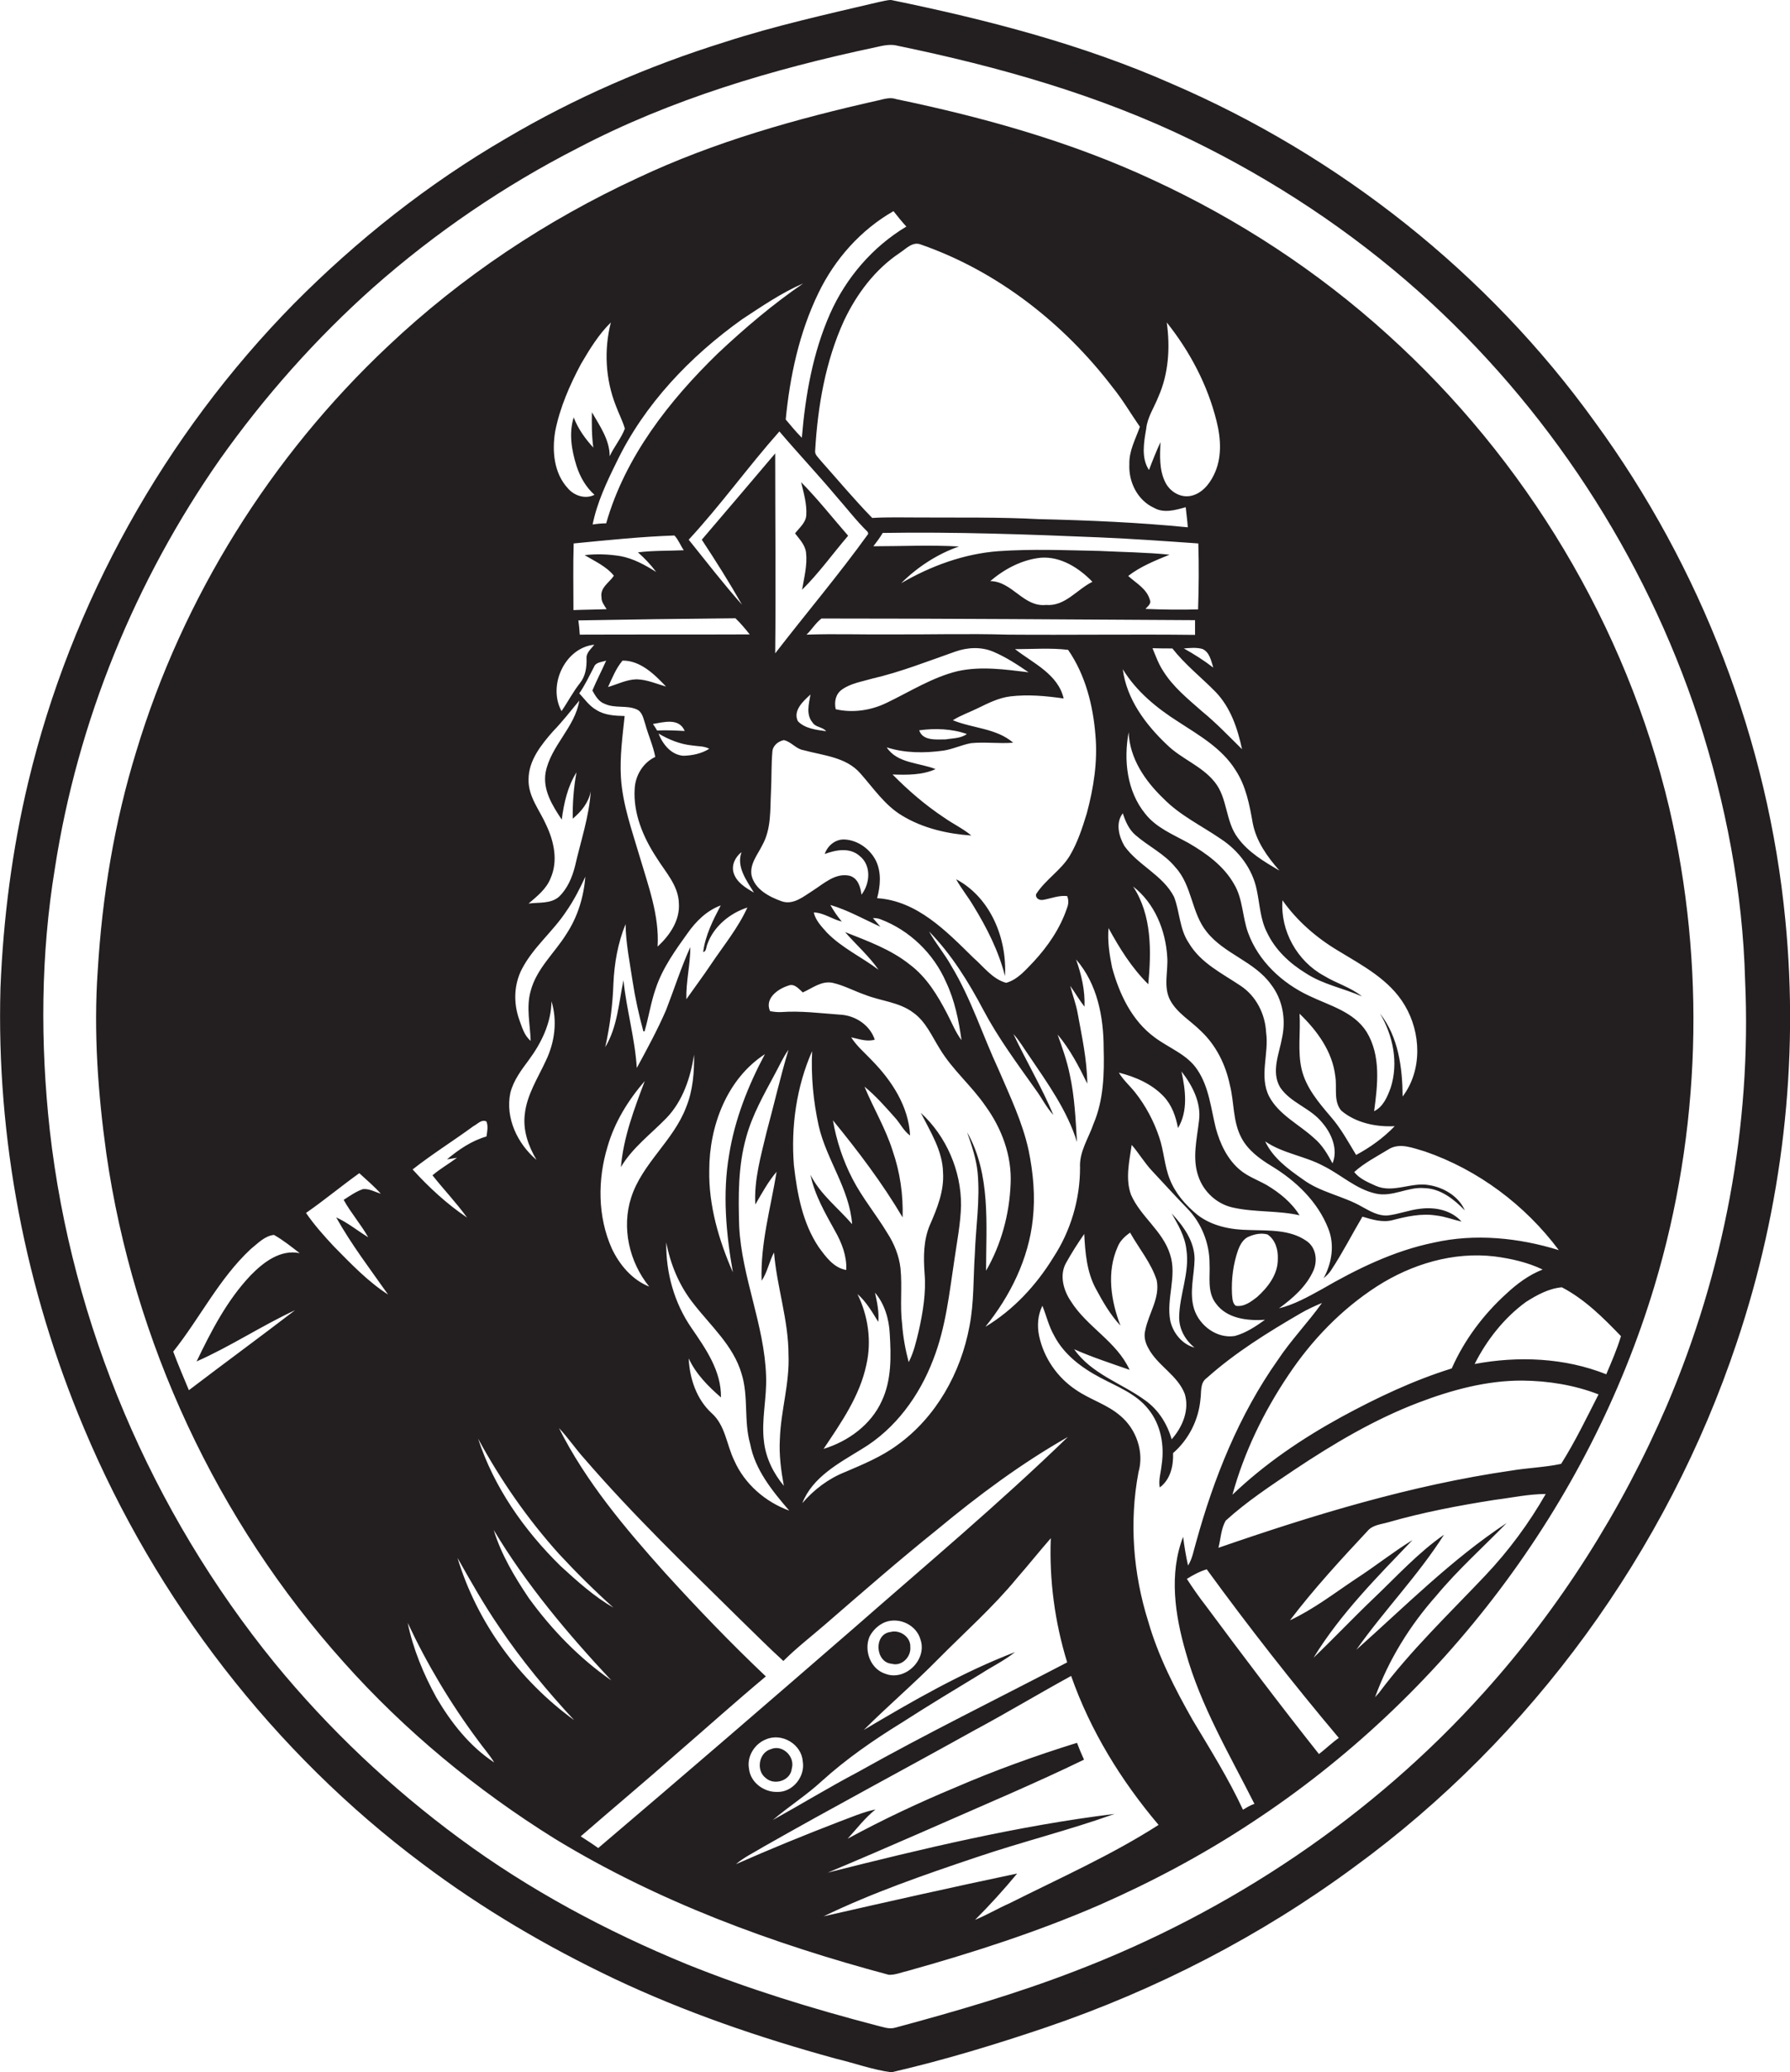 <?xml version="1.0" encoding="utf-8"?>
<!-- Generator: Adobe Illustrator 19.2.0, SVG Export Plug-In . SVG Version: 6.00 Build 0)  -->
<svg version="1.1" id="Layer_1" xmlns="http://www.w3.org/2000/svg" xmlns:xlink="http://www.w3.org/1999/xlink" x="0px" y="0px"
	 viewBox="0 0 765.7 886.2" enable-background="new 0 0 765.7 886.2" xml:space="preserve">
<g>
	<path fill="#231F20" d="M763.7,393.4c-7.4-76.6-36.1-150.9-81.5-213C636.5,116.9,573,66.7,501.2,35.8C462.9,18.9,422.1,8.4,381.2,0
		c-1.9,0-3.6,0.6-5.4,0.9C353.7,6.1,331.6,11,310,18c-32.7,10.2-64.3,23.9-93.7,41.3c-33.2,19.3-63.5,43.3-90.5,70.5
		C70.4,186.1,30.5,257.6,12.1,334.4c-6.9,28.8-10.7,58.4-11.9,88c-1.8,64.4,10.7,129,35.7,188.3C66.7,684.1,117,749.4,180.7,797
		c25.5,19.2,53.1,35.4,81.9,49.1c30.4,14.4,62.3,25.3,94.7,34.2c8,1.9,15.9,4.8,24,5.9c22.5-5.2,44.6-11.9,66.4-19.3
		c47-16,91.6-39,131.6-68.5c76-55.4,133.8-135.1,163.6-224.2C762.4,516.3,769.7,454.2,763.7,393.4z M713,601.1
		c-19.3,44.8-45.7,86.5-78.3,122.7c-47.6,53-108.4,93.7-174.8,119.1c-25.1,9.7-50.9,17.2-76.9,24.2c-2.7,0.8-5.3-0.3-7.9-0.9
		c-27.6-7.2-55-15.6-81.5-26.3c-34.3-14.1-67.2-31.7-97-53.7c-29.3-21.6-56-46.8-79.1-75c-52.7-64.8-86.8-144.7-96.2-227.8
		c-4.1-37.3-3.9-75.2,2.2-112.2c9.7-62.7,34.3-122.9,70.6-174.8c19-26.8,41-51.6,65.6-73.5c26.5-23.4,56-43.5,87.5-59.6
		c39.9-20.9,83.5-33.8,127.4-43.1c3.1-0.7,6.3-1.5,9.5-0.6c43.1,8.9,85.9,21,125.6,40.3c35.1,17.1,68,38.8,97.2,64.8
		c54.9,49,96.6,112.7,119.6,182.6c11.7,36.2,19,74,20,112C749.3,481.4,737.4,543.9,713,601.1z"/>
	<path fill="#231F20" d="M593.6,143.1c-29.9-27.1-64-49.4-100.7-66.3c-34.8-16.2-72-26.6-109.5-34.4c-2.5-0.9-5.1-0.1-7.6,0.5
		C340.6,50.8,305.7,60.6,273,76c-39.2,18.1-75.6,42.3-107,72c-50.1,47.1-87.8,107.4-107.7,173.3c-9.4,30.5-14.6,62.1-16.5,93.9
		c-1.8,26.1,0.1,52.3,3.7,78.2C57.1,573.7,92.8,650.4,147,710.8c26.2,29.4,56.9,54.7,90.3,75.5c44.1,26.9,93.1,44.9,142.9,58.2
		c2.8,0.1,5.5-1.1,8.2-1.7c27.9-7.8,55.5-16.7,82-28.2c22.5-9.9,44.3-21.5,64.9-35.1c81.7-53.5,144.2-135.9,172.4-229.5
		c19.9-66.1,22-137.4,6.3-204.7C695.6,267.7,652.7,196.4,593.6,143.1z M666.8,534.6c-17.2-5.3-35.8-7.2-53.5-3.2
		c-17.1,3.5-33,11.3-48,20c-5.8,3.2-11.7,6.5-18.2,8.1c5.9-4.3,11.8-9.4,14.8-16.3c1.8-4.3,1-9.8-3-12.5c-7.1-5-16.3-4.4-24.6-4.7
		c-7.7-0.1-15.8-1.6-22.1-6.5c-5-4.1-9.4-9.1-11.8-15.2c-2.3-5.7-2.5-12-4.5-17.9c-2.3-6.9-5.8-13.5-10.3-19.2
		c-2.3-2.9-5.1-5.3-7-8.5c7.1,1.8,14.1,4.8,19.2,10.2c3.5,3.7,5.2,8.6,6.1,13.5c4.4-7.3,3.2-16.3,1.5-24.2c4.6,5.9,8.5,13.3,7.5,21
		c-0.9,7.9-3,16.1-0.3,23.8c2.2,6.6,7.9,11.9,14.8,13.4c9.4,2.1,19.1,1.2,28.5,3.3c-3.4-5.5-8.5-9.6-14-12.9
		c-3.9-2.2-8.2-3.7-11.6-6.6c-5.3-4.5-8.4-11.1-10.2-17.7c-2.1-8.4-2.9-17.6-7.9-25c-4.3-6.6-12.2-9.3-18.3-13.9
		c-9.7-7.1-15.1-18.5-18.2-29.9c-1.1-5.5-2-11.1-1.5-16.8c4.7,8.6,9.9,17,17,24c1.3-14.1,1.6-29.5-6.5-41.8
		c9.2,7.1,13.9,18.7,14.6,30c0.5,6.2-1.8,12.9,1.3,18.7c3,5.5,8.7,8.7,13.1,13.1c6.5,6.1,10.6,14.4,12.4,23.1
		c1.9,7.4,1.2,15.5,4.9,22.5c2.8,5.4,7.9,9.1,13,12.2c10.4,6.3,19.7,15.2,24.2,26.7c2.8,7,1.5,14.8-2,21.2c1.2-1,2.4-2.1,3.2-3.4
		c4.9-7.4,8.9-15.3,13.4-22.9c4.1,1.2,8.5,2.6,12.8,1.5c6.1-1.6,12.5-3,18.8-2c3.7,0.4,7.2,1.8,10.8,2.6c-4.4-4.9-11.3-6.3-17.6-5.5
		c-4.8,0.5-9.4,2.4-14.2,2.9c-3.9,0.2-7.4-1.9-10.7-3.7c-8.1-4.7-17.7-6.1-25.3-11.7c-6.3-4.4-12.9-9.2-16.2-16.3
		c7.6,5.2,16.9,6.2,24.9,10.5c7.5,3.7,13.9,9.9,22.3,11.8c7.2,1.7,13.8-3,21-2.3c6.9,0.2,12.6,4.8,17.2,9.5c-2.6-6-9-9.8-15.3-10.8
		c-7.6-1.4-15.4,3.6-22.8,0.3c-3.3-1.5-7-3-9.2-5.9c4.3-3.9,9.6-6.6,14.5-9.6c4.9-3.2,10.7-0.6,15.7,0.8
		C632.2,500.2,652.4,515.3,666.8,534.6z M659.9,542.9c-5.9,2.3-11,6.1-15.6,10.4c-9.8,8.9-17.9,19.7-23.3,31.9
		c-16.4,5.1-32,12.5-47.1,20.7c-16.8,9.2-32.8,20-46.7,33.3c5-18.2,13.4-35.5,23.9-51.1c10-15,22.7-28.2,37.9-38
		c14.8-9.5,32.7-14.9,50.3-12.8C646.3,538.2,653.4,539.8,659.9,542.9z M501.2,518.9c2.7,4.8,5.7,9.8,6.3,15.5c1.5,9.8-3,19.2-3.1,29
		c0,5.1,2.7,9.8,6.6,12.9c-5.3-1.4-9.2-6.2-10.4-11.5c-1.8-9.5,3-19.1-0.1-28.4c-3.1-10-12.6-16.1-16.7-25.5
		c-2.5-6.9-0.7-14.3,0.3-21.3c3.1,3.6,5.5,7.7,8.7,11.1c5,5.3,9.9,10.8,15,16c6.1,6.2,9.6,14.9,9.6,23.6c0.3,5.7-1.1,12.2,2.7,17.1
		c4.7,6.5,13.5,7.5,21,7c-3.9,2.8-8.1,5.6-12.8,6.9c-7.6,1.3-15.2-4.3-17.5-11.5c-2.2-7.1,0.1-14.4,0.2-21.5
		C510.9,530.7,506.2,524.3,501.2,518.9z M458.1,556.5c-3.2-4.7-5-11.2-2.1-16.4c2.4-4.3,5-8.4,7.8-12.4c0.4,8,1.1,16.2,4.9,23.3
		c3,5.6,6.2,11.2,10.6,15.9c-4.1-10.6-6-23-1.2-33.7c1-2.6,3.1-4.5,5.3-6.1c3.8,6.8,9,12.9,11.4,20.4c1.5,7.6-3.5,14.2-4.9,21.4
		c-0.7,2.6,0,5.3,1.3,7.6c3.9,7.5,12.5,11.5,15.6,19.6c2.1,6.9-1,14.2-5.6,19.4c-1.9-6.6-5.7-12.7-11.4-16.7
		c-10-7.3-22.9-11.2-30.3-21.8c7.7,3.4,15.7,6,23.7,8.8C477.7,573.7,465,567.5,458.1,556.5z M418.2,501.5
		c1.1,11.6-0.8,23.2-1.2,34.8c-0.7,10.3-0.3,20.7-2.3,30.9c-3.7,19.9-14.3,38.9-30.9,50.8c-6.8,5-14.6,8.2-22.3,11.5
		c-7.1,2.8-13.3,7.5-18.3,13.3c4.4-11.2,15.7-17.1,25.4-23.1c14.4-8.6,24.7-22.8,30.6-38.3c5.4-13.8,6.9-28.5,9.1-43
		c1.1-7.6,2.6-15.2,2.8-22.9c0.1-14.8-6.3-29.6-17.2-39.6c4.1,8.1,9.3,16.2,9.5,25.5c0.5,7.9-2.5,15.3-5.6,22.4
		c-2.8,6.5-2.8,13.7-2.3,20.7c0.7,8.3-0.7,16.6-2.5,24.7c-1.1,4.5-2.1,9.1-4.3,13.3c-1.4-5.3-2.4-10.7-2.8-16.2
		c-1-7.9,0.1-16-0.7-23.9c-0.6-5.4-2.7-10.6-5.7-15.2c-4.7-7.8-10.6-14.9-14.8-23c-4.1-7.9-6.9-16.4-8.4-25.1
		c10.8,13.2,21.1,26.8,29.8,41.5c0.3-9.7-1.1-19.4-4.3-28.6c-3-9.5-8.2-18.1-12-27.3c4.8,3.9,8.9,8.6,13,13.2
		c2.3,2.5,3.7,5.7,6.5,7.7c-0.6-12.4-7.8-23.4-16.2-32c-3.1-3.3-6.6-6.2-9-10c3.3,0.7,6.7,2,10.1,1c-2.1-6.3-8.4-10.4-14.9-10.7
		c-8.4-0.6-16.7-1.7-25.1-1.1c-1.6,0.1-3.2-0.1-4.8-0.4c-2.4-5.4,3.3-9.5,7.8-10.9c2.6-1.1,4.5,1.4,6.2,2.9c4.1-1.8,8-5.1,12.8-4.1
		c4.8,1.1,9.2,3.5,13.8,5.1c6.8,2.7,14.6,3.1,20.6,7.6c5.4,3.8,8,10.1,11.4,15.5c5.4,9,13.6,15.8,19.5,24.4
		c7,9.6,11.4,21.4,10.8,33.4c-0.5,12.9-4,25.9-10.5,37.1c0-19.8,2.1-41.2-8.1-59.2C415.7,489.9,417.6,495.5,418.2,501.5z
		 M350.2,481.4c3.3,14.5,13.2,27,14.3,42.1c-6-7-13.6-12.7-17.8-21.1c1.8,8.7,6.3,16.4,10.5,24c2.9,5.1,5.1,10.8,4.8,16.7
		c-5.4-0.9-8.8-5.7-11.8-9.8c-6.9-10.3-9.2-22.8-10.6-35c-1.3-16.6,1.1-33.6,7.8-48.8C346.9,460.2,347.9,470.9,350.2,481.4z
		 M366.8,553.4c3.8,3.3,6.3,7.7,8.9,11.9c0.4-4.2-0.5-8.4-1.4-12.5c4.1,4.8,6,11.3,6.3,17.5c0.6,9.7,0.8,19.9-3.4,28.8
		c-4.6,10.2-14.4,17.3-24.9,20.5c7.5-11.2,15.5-22.6,18.3-36C372.9,573.6,371.4,562.8,366.8,553.4z M295.8,567.9
		c-7.4-10.7-11-23.7-10.8-36.6c1.8,9.4,5.5,18.4,11.5,26c7.4,9.6,17.2,18.1,20.7,30.1c3.1,9.8,0.9,20.3,3.7,30.1
		c2.1,11.1,9.5,20.1,16.7,28.5c-10.2-3.7-19.1-11.4-23.5-21.4c-3.3-6.7-3.8-15.1-9.7-20.3c-6.5-6-9.4-14.8-9.8-23.4
		c3.1,6.7,8.3,11.9,13.8,16.7C308.6,586.3,301.9,576.8,295.8,567.9z M277.7,550.2c-7.3-2.9-12.7-9.3-16-16.3
		c-6.1-13.7-6.1-29.5-1.8-43.6c3-10.4,8.8-19.8,15.9-28c-4.5,11.9-9.1,24-10.2,36.8c4.9-8.3,12.8-14.1,19.5-21
		c7-7.3,10.3-17.3,11.8-27.1c0.1,7.6-0.5,15.4-3.4,22.5c-5.4,14.3-18.8,24-23.5,38.6C265.8,525.1,269.2,539.7,277.7,550.2z
		 M512.5,260.6c-7.5,0.2-15,0.1-22.5-0.2c0.9-1.1,2.6-2.2,1.9-3.8c-1.3-4.8-5.9-7.2-9.3-10.3c5.3-4.1,11.6-6.6,17.7-9.1
		c-10-1-20-1.1-30-1.6c-14.4-0.3-28.8-0.9-43.2,0.1c-14.7,1.1-28.9,6.3-41.6,13.7c6.9-6.9,15.5-12.5,24.7-15.7
		c-12.2-0.7-24.4-0.1-36.6-0.1c1.4-1.8,2.8-3.7,4-5.7c30.9-0.5,61.8,0.6,92.7,1.9c14.1,0.6,28.2,1.6,42.3,2.6
		C512.9,241.9,512.8,251.2,512.5,260.6z M514.3,277.5c3.1,1.3,3.8,5.1,4.7,8c-4-3.1-8.3-5.8-12.6-8.2
		C509,277.1,511.7,276.8,514.3,277.5z M467.3,248.8c-6.7,3.3-11.7,10.6-19.9,9.9c-9.6,1-14.4-10.1-23.8-10.2
		c6.1-5.2,13.6-9.2,21.7-10C453.8,237.9,461.6,242.9,467.3,248.8z M511.2,265.2c0,2.1,0,4.2,0,6.3c-26.7-0.3-53.3,0.1-80-0.1
		c-17-0.5-34,0-50.9-0.1c-11.8,0.1-23.5-0.3-35.3,0.1c2.3-2.2,3.9-5,6.4-6.9C404.7,264.5,458,264.9,511.2,265.2z M547.6,465
		c4.5,6.7,13,8.8,18,15.1c4,4.6,6.9,11.5,4.4,17.4c-2.1-3.9-4.4-7.9-7.9-10.8c-6.4-5.9-15-9.9-19.2-17.8c-4.4-8.6,0-18.3-1.3-27.4
		c-0.4-7.8-4.2-15.4-10.7-19.8c-8-5.4-17.3-9.8-22.4-18.5c-4-5.9-3.8-13.3-6.3-19.7c-4.8-9.3-15.3-13.4-21.2-21.7
		c-2.4-4.1-3.9-9.9-0.7-14c1.1,3.4,2.6,6.9,5.4,9.3c5.5,4.8,12.4,8,17.1,13.8c7.2,7.8,6.8,19.5,13.4,27.6
		c7.5,9.5,20.4,12.6,27.5,22.5c4.9,6.3,6.4,14.7,4.8,22.4C547.3,450.4,543.6,458.2,547.6,465z M555.9,433.5
		c7.5,7.2,14.1,16.2,15.3,26.8c0.8,4.8-0.9,10.7,2.6,14.7c6.2,5.2,14.8,7,22.8,6.6c-4.8,5-10.5,9.1-16.5,12.3
		c-3.4-5.6-6.5-11.4-10.9-16.4c-5.1-6-10.5-12.3-12.4-20.2C555,449.5,556.4,441.4,555.9,433.5z M446.3,384.8c3.4-0.6,6.7-2,10.2-1.6
		c0.7,1.7,0.6,3.5-0.1,5.2c-2.9,8.6-8.1,16.2-14.2,22.8c-3.4,3.5-6.8,7.7-11.8,9.1c-5.9-1.6-9.7-7-14.1-10.8
		c-11.5-11.3-24-24.3-41.1-25.4c1.4-5.2,1.9-11-0.5-16c-2.5-5-7.7-8.8-13.4-9.1c-3.9-0.2-7.3,2.6-8.5,6.2c4.8-1.8,10.8-2.9,15,0.9
		c5,4,4.4,11.8,0.7,16.5c-0.4-3.3-1.5-7.1-5.1-8.1c-6.1-1.3-10.9,3.3-15.6,6.3c-4,2.5-8.4,6.4-13.5,4.6c-5.3-1.9-11.4-5.1-12.8-11
		c-0.9-4.9,2.6-8.9,4.6-13c3.9-7,3.3-15.2,3.7-22.9c0.3-5.7,0.1-11.4,0.6-17.1c0.2-2.6,2.5-4.4,4.9-4.9c3.2,0.7,5.2,3.8,8.4,4.3
		c8.4,2.3,18.2,2.9,24.3,9.9c5.6,6.3,10.5,13.7,17.9,18.1c8.9,5.4,19.4,7.8,29.6,8.5c-3.6-3-7.9-5-11.7-7.7
		c-8-5.3-15.3-11.6-22-18.4c6.2,0.2,12.7,0.3,18.4-2.3c-7-2.8-16.4-2.4-20.9-9.3c7.8,2.5,16.1,2.5,24.2,1.4
		c4.1-0.6,7.9-2.5,11.9-3.2c6-0.6,12,0.3,18-0.2c-7.2-6.2-17.3-6.1-25.8-9.6c3.5-2.2,7.4-3.5,11-5.3c4.3-2.1,8.7-4.3,13.6-4.9
		c7.6-0.9,15.2-0.2,22.8,0.9c-2.4-10.4-13.1-15.1-20.8-21.1c7.6,0,15.3-0.6,22.7,0.3c7.4,10.7,10.7,23.8,11.7,36.6
		c1,11.2-0.8,22.5-3.7,33.3c-1.9,6.2-3.9,12.4-7.2,18c-3.8,6.4-10.5,10.3-14.5,16.6C442.9,384.3,444.7,385.1,446.3,384.8z
		 M375.8,414.7c-7.2-5.4-15.6-9.3-22-15.8c-2.3-2.6-4.9-5.2-5.7-8.7c4.3,0.1,7.8,2.9,12,3.9c-1.9-2.2-3.5-4.6-4.9-7.1
		c7.5,2.2,14.3,6.1,21.4,9.3c-1.1-1.2-2.1-2.5-3.2-3.7c1.1,0,2.2,0.1,3.2,0.5c12.5,4.7,22.8,14.7,28.1,26.9
		c3.7,7.8,5.4,16.3,6.6,24.8c-2.6-3.4-4.1-7.4-6.1-11.2c-4.1-7.9-8.8-15.7-16-21.1c-8.1-6.5-18.1-10.1-27.7-13.9
		C366.2,404,371.7,408.8,375.8,414.7z M323.1,515.1c2.8-4.8,5.5-9.8,9.1-14c-2.5,15.4-7,30.8-6.4,46.6c2.5-3.7,3.2-8.2,5.3-12.1
		c1.2,14.7,6.2,28.9,6.2,43.8c0.5,12.2-3.3,23.9-3.7,36c-0.4,6.7,0.5,13.4,1.7,20c-4.5-5.4-7.7-11.9-8.5-18.9
		c-1.2-9.4,1.3-18.7,0.9-28.1c-0.7-21.8-10.4-42.2-11.5-63.9c-0.4-12.8-0.5-25.8,3-38.2c2.6-9.5,7.5-18.1,12.1-26.7
		c2-3.6,3.6-7.4,6-10.7c-3.5,11.6-6.2,23.5-9.4,35.3C325.5,494.3,322.5,504.6,323.1,515.1z M311.9,493.8
		c-2.9,16.7-1.3,33.7,1.6,50.3c-6-13.7-10.4-28.6-10.1-43.7c0-18.8,7.5-39,23.8-49.6C320,464.3,314.3,478.7,311.9,493.8z M284.9,432
		c-3.7,8.5-8.1,16.6-12.5,24.7c-0.8-12.7-4.4-24.9-5.7-37.5c-2,9.6-2.6,20-7.8,28.6c2-9,3.2-18.1,3.5-27.3
		c0.4-8.6,1.9-17.3,5.2-25.3c0.1,8.2,1.8,16.3,3,24.4c1.1,7.2,2.7,14.4,4.6,21.4c0.1,0,0.4,0.1,0.5,0.1c1.8-6.1,2.7-12.4,4.8-18.4
		c2.9-8.7,8.3-16.2,13.6-23.6c3.6-5.1,8.2-9.7,14.2-11.9c-3.3,6.3-6.6,12.8-7.5,19.9c1.4-0.1,1.3-2.4,1.8-3.4
		c2.7-7.5,9.6-13.2,17.1-15.6c-4,8.8-10.2,16.3-15.5,24.2c-3.4,5.1-7.1,10-10.6,15c-0.2-7.5,1.7-14.8,1.7-22.3
		C291.3,413.8,288.4,423,284.9,432z M292.9,312.6c-3.9-0.2-7.9-0.4-11.8-0.2c-0.4-0.7-1.3-2.1-1.8-2.8
		C284,308.8,290.5,306.9,292.9,312.6z M272.3,290.5c-4.3,0.1-8.1,2.1-12.2,3.3c1.8-3.9,3.4-8,6.2-11.3c7.6-0.1,13.7,5.9,18.6,11.1
		C280.7,292.4,276.7,290.6,272.3,290.5z M296.2,318.8c2.4,0.4,5,0.2,7.2,1.4c-3.3,2.1-7.3,2.9-11.1,3c-5.2-0.4-8.8-4.9-10.6-9.5
		C286.1,316.3,291,318.3,296.2,318.8z M322.5,381.7c-3.5-2-7.5-4.4-8.7-8.5c-1-3.3,0.8-6.8,3.4-8.8
		C314.9,370.7,319.4,376.6,322.5,381.7z M347.6,309c1.3,2.1,4.3,1.8,5.8,3.7c-4.2-0.6-9.1-1.1-12.1-4.3c-2.2-4.5,2.3-8.6,5.4-11.4
		C346,301,344.7,305.6,347.6,309z M379.4,300.5c-6.7,3.3-14.6,4.5-21.9,2.8c-0.7-3-0.1-6.4,2.5-8.3c3.8-2.8,8.7-3.5,13.1-4.8
		c12.1-2.8,23.7-7.4,35.4-11.5c5.3-1.9,11.2-2.2,16.4,0c5.4,2.3,10.3,5.5,15.1,8.8c-10-1.2-20.3-2.7-30.3-0.5
		C398.9,289.6,389.4,295.7,379.4,300.5z M413.6,313.9c-2.6,1.9-6.1,1.8-9.2,2.3c-3.9,0-9.7,0.7-11.2-3.9
		C400,311.4,407.1,311.6,413.6,313.9z M331.6,279.4c0.3-28.5,0-57,0-85.5c-10.4,12.3-20.9,24.6-31.4,36.9c6,9.1,11.8,18.3,17.2,27.8
		c-8-9-15.3-18.5-22.8-27.8c13.7-14.8,25.4-31.2,38.8-46.3c7.9,9.3,16.3,18.2,24.2,27.6c4.5,5.1,8.7,10.6,13.6,15.4l0.2,0.8
		C358.8,245.8,344.8,262.3,331.6,279.4z M314.6,264.4c2.2,2.1,4.2,4.5,6.1,6.9c-24.2,0.1-48.4,0-72.7,0.1c-0.1-2-0.3-4.1-0.6-6.1
		C269.8,264.9,292.2,264.6,314.6,264.4z M280.7,244.6c-4.8-3-9.8-5.8-15.4-6.8c-5-0.8-10.1-1-15.2-0.4c4.3,2.6,9.3,4.8,12.5,8.8
		c-1.9,2.9-6,5.1-5.3,9.2c-0.1,1.9,1.2,3.5,2.2,5.1c-4.7,0.2-9.5,0.2-14.2,0.4c0-9.5-0.2-19,0.1-28.5c14.3-1.4,28.7-2.9,43.1-3.4
		c1.7,1.8,2.6,4.3,4,6.3c-6.5,0.3-13.1,0.1-19.6,0.9C275.7,238.7,278.4,241.5,280.7,244.6z M254.2,275.7c-1.3,1.8-3.5,3.4-3.3,5.9
		c0.1,3.7-0.4,7.5-2.8,10.5c-3,3.8-5.2,8.1-7.9,12C234.2,293.2,241.6,277,254.2,275.7z M254.1,285.2c0.8-2.1,3.3-2,5.2-2.7
		c-1.9,4.3-4.1,8.5-5.9,12.8c1.3,2.3,2.7,4.8,5.3,5.7c4.3,2,9.3,0.5,13.5,2.3c2.6,1,3,4,3.8,6.3c1.3,4.8,3.4,9.3,4.3,14.1
		c-5.2,2.4-8.5,7.9-8.8,13.5c-0.7,10.6,3.6,20.8,9.3,29.5c3.8,6.2,9.4,11.9,9.6,19.6c0.5,7.3-3.9,13.7-9.1,18.5
		c0.8-13.3-4-26-7.7-38.6c-3.3-11.2-7.3-22.2-8-33.9c-0.5-8.8,0.7-17.5,1.6-26.1c-4.1-0.1-8.5-0.3-12.1-2.6c-3-1.7-5-4.6-7.3-7.1
		C250.3,292.9,252.1,289,254.1,285.2z M441.8,521.4c1.1-9.8,0.2-19.8-1.8-29.5c-2.6-12-8-23.2-12.8-34.4
		c-6.9-14.8-11.8-30.5-20.3-44.5c-2.8-5.1-6.7-9.6-9.5-14.7c9.6,9.8,16.9,21.6,23.3,33.7c6.3,11.9,14.4,22.8,22.2,33.8
		c2.7,3.6,4.6,7.7,7.7,11c-5-11.9-11.6-23-17.1-34.6c2.6,2.8,4.5,6.2,6.7,9.3c7.9,11.7,16.3,23.3,20.5,36.9
		c-0.6-9.7-1-19.4-3.1-28.9c-1.2-5.9-3.2-11.5-5.2-17.1c5.3,6.3,9.1,13.6,12.7,21c-0.1-10.2-2.3-20.1-4.1-30
		c-0.7-4-2.2-7.9-3.2-11.8c2.1,2.9,3.9,6.1,6.1,8.9c0.3-6.9-1.3-13.7-3.6-20.2c9.1,10.4,11.8,24.6,11.8,38c0.3,10.8,0,22.1-4.3,32.2
		c-2.1,6.2-6.2,12-5.8,18.9c0,13.5-4,27-11.4,38.3c-7.3,11.9-17.1,22.5-29.1,29.7C432.1,554.3,440,538.4,441.8,521.4z M537.7,554.7
		c-2.6,2-5.6,4.3-9.1,3.7c-1.5-1.2-1.4-3.3-1.6-5c-0.3-6.4,0.5-12.8,2.6-18.8c0.9-2.4,2.3-5,4.9-5.9c2.4-1,5.1-1.5,7.7-0.8
		c3.4,2.3,4.6,6.6,4.4,10.5C546.7,544.9,542.4,550.5,537.7,554.7z M548.6,385c6.2,8.8,14.5,16,23.7,21.5
		c10.5,6.4,22.1,12.4,28.6,23.4c7,11.7,7.6,27.8-0.9,39c-0.1-12.4-1.8-25.5-9.7-35.5c5.6,9.4,8,21.1,4.6,31.7
		c-1.4,3.9-3.2,8.2-7.1,10.1c1.5-11.2,3-23.7-3.2-33.9c-5.5-8.7-16-11.3-24.7-15.5c-11.5-5.4-21.6-14.8-26-26.9
		c-2.5-6.8-2.2-14.5-6-20.8c-4.4-7.8-11.9-13.2-19.5-17.6c-6.5-3.6-13.8-6.5-18.5-12.5c-7.9-9.7-9.3-23-7.1-34.9
		c0.4,11.2,7,20.8,14.8,28.3c7.1,7.3,16.4,11.7,24.7,17.4c7.6,5,13.5,12.8,15.3,21.8c1.3,6.1,1.5,12.6,4.4,18.2
		c3.5,7.4,9.7,13.2,16.6,17.4c7.3,4.8,16.1,6.4,24,9.9c-4.8-3.9-11-5.6-16.2-8.8C554.9,411.1,547.6,398,548.6,385z M547.3,372.3
		c-6.5-3.8-13.3-7.8-17.8-14c-5.4-7.1-4.3-17.1-10-24c-5.5-6.8-14.2-9.8-20.3-15.8c-9.1-8.6-17.3-19.5-18.9-32.3
		c5.8,9.5,14.5,16.6,23.8,22.5c8.9,5.8,18.6,11.3,24.4,20.6c4.5,6.8,6,14.9,7.4,22.8C537.4,359.8,542.1,366.4,547.3,372.3z
		 M514.3,304.3c-6-5.3-12.4-10.4-16.7-17.3c-2-3-3.2-6.4-4.6-9.8c2.8,0.1,5.6,0.1,8.5,0.1c5.4,6.9,12.3,12.3,18.4,18.5
		c6.5,6.7,9.5,15.7,11.4,24.6C525.7,314.9,520.3,309.2,514.3,304.3z M490.3,183.4c0.5-5,3.4-9.1,5.2-13.7c4.4-9.9,5.1-21.1,3.6-31.8
		c9.9,12.4,17.5,26.8,21.3,42.2c1.9,7.5,2.4,15.9-1.2,23.1c-2,4.1-5.3,8-10,8.9c-4.5,0.8-8.9-2-10.8-6c-2.6-5.3-2.2-11.3-2-17
		c-1.8,3.9-3.4,7.9-4.9,11.9C488.1,195.9,489.3,189.2,490.3,183.4z M394,104.6c32.7,11.4,61.1,33.7,82,61.1
		c4.3,5.3,7.7,11.2,11.6,16.8c-1.8,5.2-4.7,10.3-4.5,16c-0.4,7.6,3.5,15.5,10.6,18.7c4.2,2.4,9.2,0.9,13.5-0.3
		c0.3,2.9,0.7,5.7,0.9,8.6c-21.2-2.1-42.5-3-63.8-3.5c-17-0.9-34.1-0.6-51.1-0.7c-6.7,0-13.4-0.2-20.1,0.2
		c-7.7-7.9-14.8-16.4-22.1-24.6c-1-1.3-2.6-2.5-2.3-4.3c1.1-18.9,4.4-38.1,12.3-55.4c5.4-11.4,13.2-21.9,23.8-29
		C387.6,106.4,390.4,103.1,394,104.6z M382.2,90.3c1.8,2.3,3.6,4.5,5.5,6.6c-14.4,8.6-25.8,21.9-32.6,37.2
		c-7.4,16.7-10.6,35-12.1,53.1c-2.5-2.5-4.7-5.2-6.9-7.8c1.8-18.6,5.8-37.2,14-54.1C357.1,110.8,368.2,98.3,382.2,90.3z
		 M317.5,136.5c8.4-5.5,16.8-11.3,26.1-15.3c-13,8.9-25,19.1-36.5,29.9c-20.9,20.3-39.7,44.3-47.8,72.7c-1.9,0-3.9,0.2-5.8,0.5
		c1.9-9.4,6-18.1,10.2-26.6C275.6,172.9,295.2,152.4,317.5,136.5z M237.5,184.4c2-10.1,6.2-19.7,11-28.7c3.7-6.3,7.5-12.6,12.8-17.8
		c-3,11.7-2.3,24.3,2.1,35.5c1.2,3.3,2.9,6.5,3.9,9.9c-1.6,4.2-4.6,7.7-6.5,11.8c0-7-4.2-12.9-7.6-18.8c-0.1,5-0.1,10.1,0.6,15.1
		c-3.5-3.8-6.5-8-8.4-12.9c-2.1,6.8-0.9,14,1.2,20.7c1.5,4.7,4,9.1,7.7,12.4c-3.9,2-8.7,0.4-11.4-2.8
		C236.9,202.3,236.1,192.8,237.5,184.4z M233.7,352.9c-2.8-6.4-7.8-12.2-7.6-19.6c0-8.1,5.4-14.8,10.5-20.6c4-4.1,7.5-8.7,11.2-13.1
		c-1.8,11.4-12.2,19.3-14.4,30.7c-1.3,7.5,2.9,14.2,6.9,20.2c0.9-7,2.5-14.2,6.3-20.2c-1.2,6.5-1.7,13.1-1.6,19.8
		c3.7-3.1,6.8-6.9,7.7-11.7c-0.7,10.9-4.3,21.3-6.7,31.9c-1.2,4.8-3.2,9.6-6.8,13.1c-3.5,3.2-8.8,2.4-13.1,3
		c3.6-3.1,7.6-6.2,9.4-10.8C238.8,368.2,237,359.9,233.7,352.9z M223.3,414.3c4.8-9.2,13.1-15.8,18.8-24.4c3.3-4.7,5.9-9.8,8.3-15
		c-0.7,8.7-3.3,17.2-8.1,24.5c-5,8.1-12.8,14.8-15.3,24.4c-2,7-0.2,14.2,0,21.3c-2.8-2.3-3.7-5.9-4.9-9.1
		C219.6,428.9,219.8,421,223.3,414.3z M239.8,669.7c-15.6-15.3-28.5-33.7-35.3-54.5c9.6,17.7,21.1,34.3,34.6,49.3
		c7.4,8,15.2,15.7,23.3,23C254.1,682.7,246.9,676.2,239.8,669.7z M261.5,718.6c-13.7-9.5-25.5-21.7-35.3-35.2
		c-6.1-9.1-11.8-18.6-15-29.1C225.2,677.7,242.9,698.7,261.5,718.6z M218.3,467.4c1.3-5.3,4.7-9.8,7.9-14.1
		c5.4-7.3,9.6-15.9,9.7-25.1c2.6,8.4,1.4,17.5-2.4,25.4c-3.4,7.4-8.1,14.5-9,22.8c-0.9,6.9,1.5,13.7,5,19.6
		C221.3,489.1,216.1,478,218.3,467.4z M202.5,481.6c1.8-0.9,3.5-3.1,5.6-2c0.8,2.1,0.3,4.3,0,6.4c-6.3,1.8-11.9,5.6-16.9,9.8
		c1.1-0.2,3.3-0.5,4.3-0.7c-3.5,2.6-7.2,4.7-10.5,7.5c4.8,6.1,10.2,11.7,14.8,18.1c-8.6-5.8-16.3-12.9-23.3-20.6
		C184.9,493.5,193.9,487.9,202.5,481.6z M126.2,560.3c-15,11.5-30.3,22.7-45.4,34.2c-2.3-5.5-4.6-10.9-6.7-16.5
		c11.4-14.3,19.6-31.2,33.1-43.8c3-2.4,6-5.7,10-6.1c3.9,2.2,7.5,5.1,11,7.8c-8.3-1.7-15.5,3.9-20.9,9.4
		c-10.1,10.6-16.9,23.8-23.2,36.9C98.6,575.8,111.8,567,126.2,560.3z M142.8,533c-4.2-4.5-8.4-9.2-11.9-14.3
		c7.8-5.4,15.1-11.5,22.8-17c3.1,2.9,6.4,5.6,9.2,8.8c-2.5-0.8-4.9-2.2-7.6-2c-3,1-5.6,2.9-8.3,4.6c3.1,5.6,7.4,10.5,10.5,16
		c-4.6-2.8-8.8-6.3-13.7-8.5c6.5,11.6,14.6,22.2,22.2,33C157.3,548,150.1,540.4,142.8,533z M186.7,726c-5.5-10-10-20.8-12.3-32
		c8.3,17.7,18.4,34.6,30.1,50.3c2.3,3.2,4.9,6.1,6.9,9.4C200.9,746.8,193,736.7,186.7,726z M195.7,666.2c5.7,10.1,11.4,20.2,18,29.8
		c9.5,14.1,20.4,27.2,31.9,39.6C222.2,718.6,204.1,694,195.7,666.2z M248.4,785.3c13.7-11.9,27.7-23.6,41.3-35.6
		c12.6-10.9,25.1-22.1,37.9-32.8c-15-14.2-29.4-29.2-43.3-44.5c-17-19-33.7-38.8-45.2-61.7c3.9,4.1,7.1,8.9,10.9,13.1
		c20.8,24.1,43.8,46.2,66.4,68.5c6.2,6,12.3,12.2,18.7,18c5.7-5.7,12.1-10.6,18.2-15.9c15.7-13.6,31.4-27.3,47.6-40.3
		c17.6-14.6,36-28.3,55.9-39.6c-29.4,28.5-60.8,54.8-91.6,81.8c-36.3,31.5-72.7,62.9-109.3,94C253.4,788.5,250.9,786.9,248.4,785.3z
		 M351.6,761.6c10.5-9.5,22.1-17.5,34.1-24.9c11.2-7.2,22.6-14.1,34-21c4.8-3.1,10-5.6,14.5-9.2c-22.7,8.7-43.8,20.9-64.7,33.3
		c10.4-10.4,21.6-19.9,31.9-30.4c11.3-11.4,23.4-22.1,33.6-34.5c4.9-5.6,9.6-11.5,14.5-17.1c-0.7,17.9,1.7,35.9,7,53.1
		c-29.9,15.6-60.3,30.5-89.7,47c-12.3,6.5-24.1,13.7-36.2,20.4C337.4,772.5,345,767.7,351.6,761.6z M320.4,756.4
		c-1-5.3,2.4-10.7,7.3-12.6c6.8-2.9,15.2,2.1,15.7,9.5c1.1,6.5-4.4,13.3-11.1,13C326.7,766.4,321,762.2,320.4,756.4z M371.9,700
		c1.4-2.8,3.8-5.1,6.7-6.3c6.1-2.3,13.5,1.2,15.2,7.6c2.8,8.5-6.6,17.7-15,14.5C372.4,713.8,369.5,706,371.9,700z M431.9,813.9
		c-5,2.2-9.7,5-14.8,7.1c6.3-6.3,12.3-12.9,18-19.8c-27.6,5.8-55.2,12-82.8,18.3c20.9-10.1,42.9-17.7,64.9-25.1
		c19.7-6.7,40-11.7,59.6-18.7c-41.5,5.1-82.2,14.9-122.7,25.1c26.3-11,52.3-22.6,78.5-34c10.4-4.6,20.8-9.3,31.1-14.3
		c-1.1-2.4-2.1-4.8-3-7.2c-17.7,5.5-35.2,11.8-52.3,19.2c-15.6,6.5-30.9,13.7-45.8,21.8c3.9-4.3,7.4-8.9,11.9-12.5
		c-5.4,1.1-10.5,3.4-15.7,5.3c-14.8,5.7-29.5,11.7-44,18.1c3.5-3,7.8-5,11.7-7.4c29.9-17,60.2-33.1,90.2-49.8
		c14-7.5,27.6-15.7,41.5-23.3c8.2,23.4,21.4,44.8,37.4,63.7C475.5,793.3,453.4,803.1,431.9,813.9z M531.7,773.9
		c-6.2-13.3-14-25.8-21.5-38.3c-7.6-13.4-14.7-27.2-19-42.1c-6.5-20.6-8.2-42.7-4.2-63.9c2.5-8.6-0.9-18.4-7.7-24.1
		c-5.6-4.9-12.9-6.9-19-11.1c-8-5.3-13.8-13.7-15.8-23.1c-0.9-4.3-0.6-8.9,1.4-12.9c1.7,4.2,2.7,8.7,5,12.7
		c4.2,8.2,11.9,13.9,19.9,18.1c7.1,3.8,15.2,6.8,20.4,13.4c5.4,6.6,7,15.6,5.7,23.9c-0.3,3.2-1.4,6.4-0.8,9.6
		c4.6-3.4,5.9-9.3,5.7-14.7c6.7-5.8,10.9-14.2,11.7-22.9c0.5-3.2-0.3-7.1,2.7-9.2c12.2-10.9,26.1-19.5,40.2-27.7
		c2.9-1.7,6-3.1,9.1-4.4c-6,8.4-13.2,15.8-18.9,24.4c-16.6,23.5-27.4,50.5-35,78.1c-1,3.3-1.5,6.8-3.4,9.8
		c-0.9-4.1-1.6-8.2-2.1-12.3c-6.1,15.8-3.5,33.4,1.1,49.3c6.4,23,18.7,43.7,29.4,64.9C534.8,772,533.2,773,531.7,773.9z
		 M564.2,750.1c-16.5-20.8-32.5-42-48.3-63.3c-2.9-3.7-5.6-7.6-8.2-11.6c2.7-1.7,5.5-3.2,8.5-4.1c18,24.7,36.8,48.7,56.5,72.1
		C569.7,745.3,567.1,747.9,564.2,750.1z M635.5,673.6c-15.5,16.4-32,32.1-45.6,50.3c-0.4,0.5-1.3,1.4-1.7,1.9
		c5.8-16,14.9-30.7,26.2-43.4c9.2-11.1,20.1-20.8,30.1-31.1c-23.5,15.5-43.4,35.6-64.3,54.2c11.9-16.9,26.4-31.7,37.5-49.2
		c-11.2,7.8-20.4,18-30.2,27.3c-8.7,8.3-16.9,17-25.6,25.3c11.5-18.8,27.2-34.5,42.3-50.3c-8.3,5.1-15.9,11.2-24.1,16.5
		c-9.3,6.2-18.2,13.1-28.3,17.8c10.2-13.4,21.6-25.8,33.1-38.1c2.2-2.7,5.8-2.9,8.9-3.8c15-4.3,30.3-7.2,45.6-9.6
		c7.3-0.9,14.4-2.5,21.8-2.5C654,651.5,645.4,663.1,635.5,673.6z M667.8,626c-6.9,1.5-14.3,1.7-21.4,2.9
		c-42.8,6.2-84.4,18.9-125.2,33c1-3.9,1.1-8.1,3.1-11.6c9-8.2,19.2-14.9,29.3-21.7c16.8-11.2,34.3-21.6,53.2-28.8
		c14.2-5.4,29.2-9.5,44.5-9.4c11,0.1,22.2,1.9,32.5,5.9C678.7,606.3,673.8,616.5,667.8,626z M687.1,587.7
		c-17.8-7.1-37.7-7.9-56.3-4.4c5.2-10.3,12.6-19.7,21.9-26.5c4.7-3,9.8-5.8,15.4-6.3c9.8,5.1,17.7,13,25.3,20.9
		C691.7,577,689.4,582.3,687.1,587.7z"/>
	<path fill="#231F20" d="M344.9,220.3c-0.2,3.3-3,5.4-4.8,7.8c1.9,2.5,4.3,4.9,4.7,8.2c0.6,5.3-0.8,10.6-1.7,15.9
		c7.2-7.1,13.1-15.4,19.7-23.1c-6.7-7.7-13-15.7-20.1-22.9C343.8,210.9,345.2,215.5,344.9,220.3z"/>
	<path fill="#231F20" d="M409,376c2.2,4,5.1,7.5,7.4,11.4c5.7,9.3,10.8,19.3,13.5,30C430.8,401.3,423.7,383.8,409,376z"/>
	<path fill="#231F20" d="M389.4,704.3c0.2-4.3-4.5-7.5-8.5-6.4c-7.3,0.9-6.5,13.1,0.6,13.6C385.7,712.7,389.8,708.6,389.4,704.3z"/>
	<path fill="#231F20" d="M329.8,748c-5.2,1.4-6.5,9.1-2.3,12.3c3.7,3.4,10.7,1.2,11.2-4C340.2,751.2,334.7,745.9,329.8,748z"/>
</g>
</svg>
